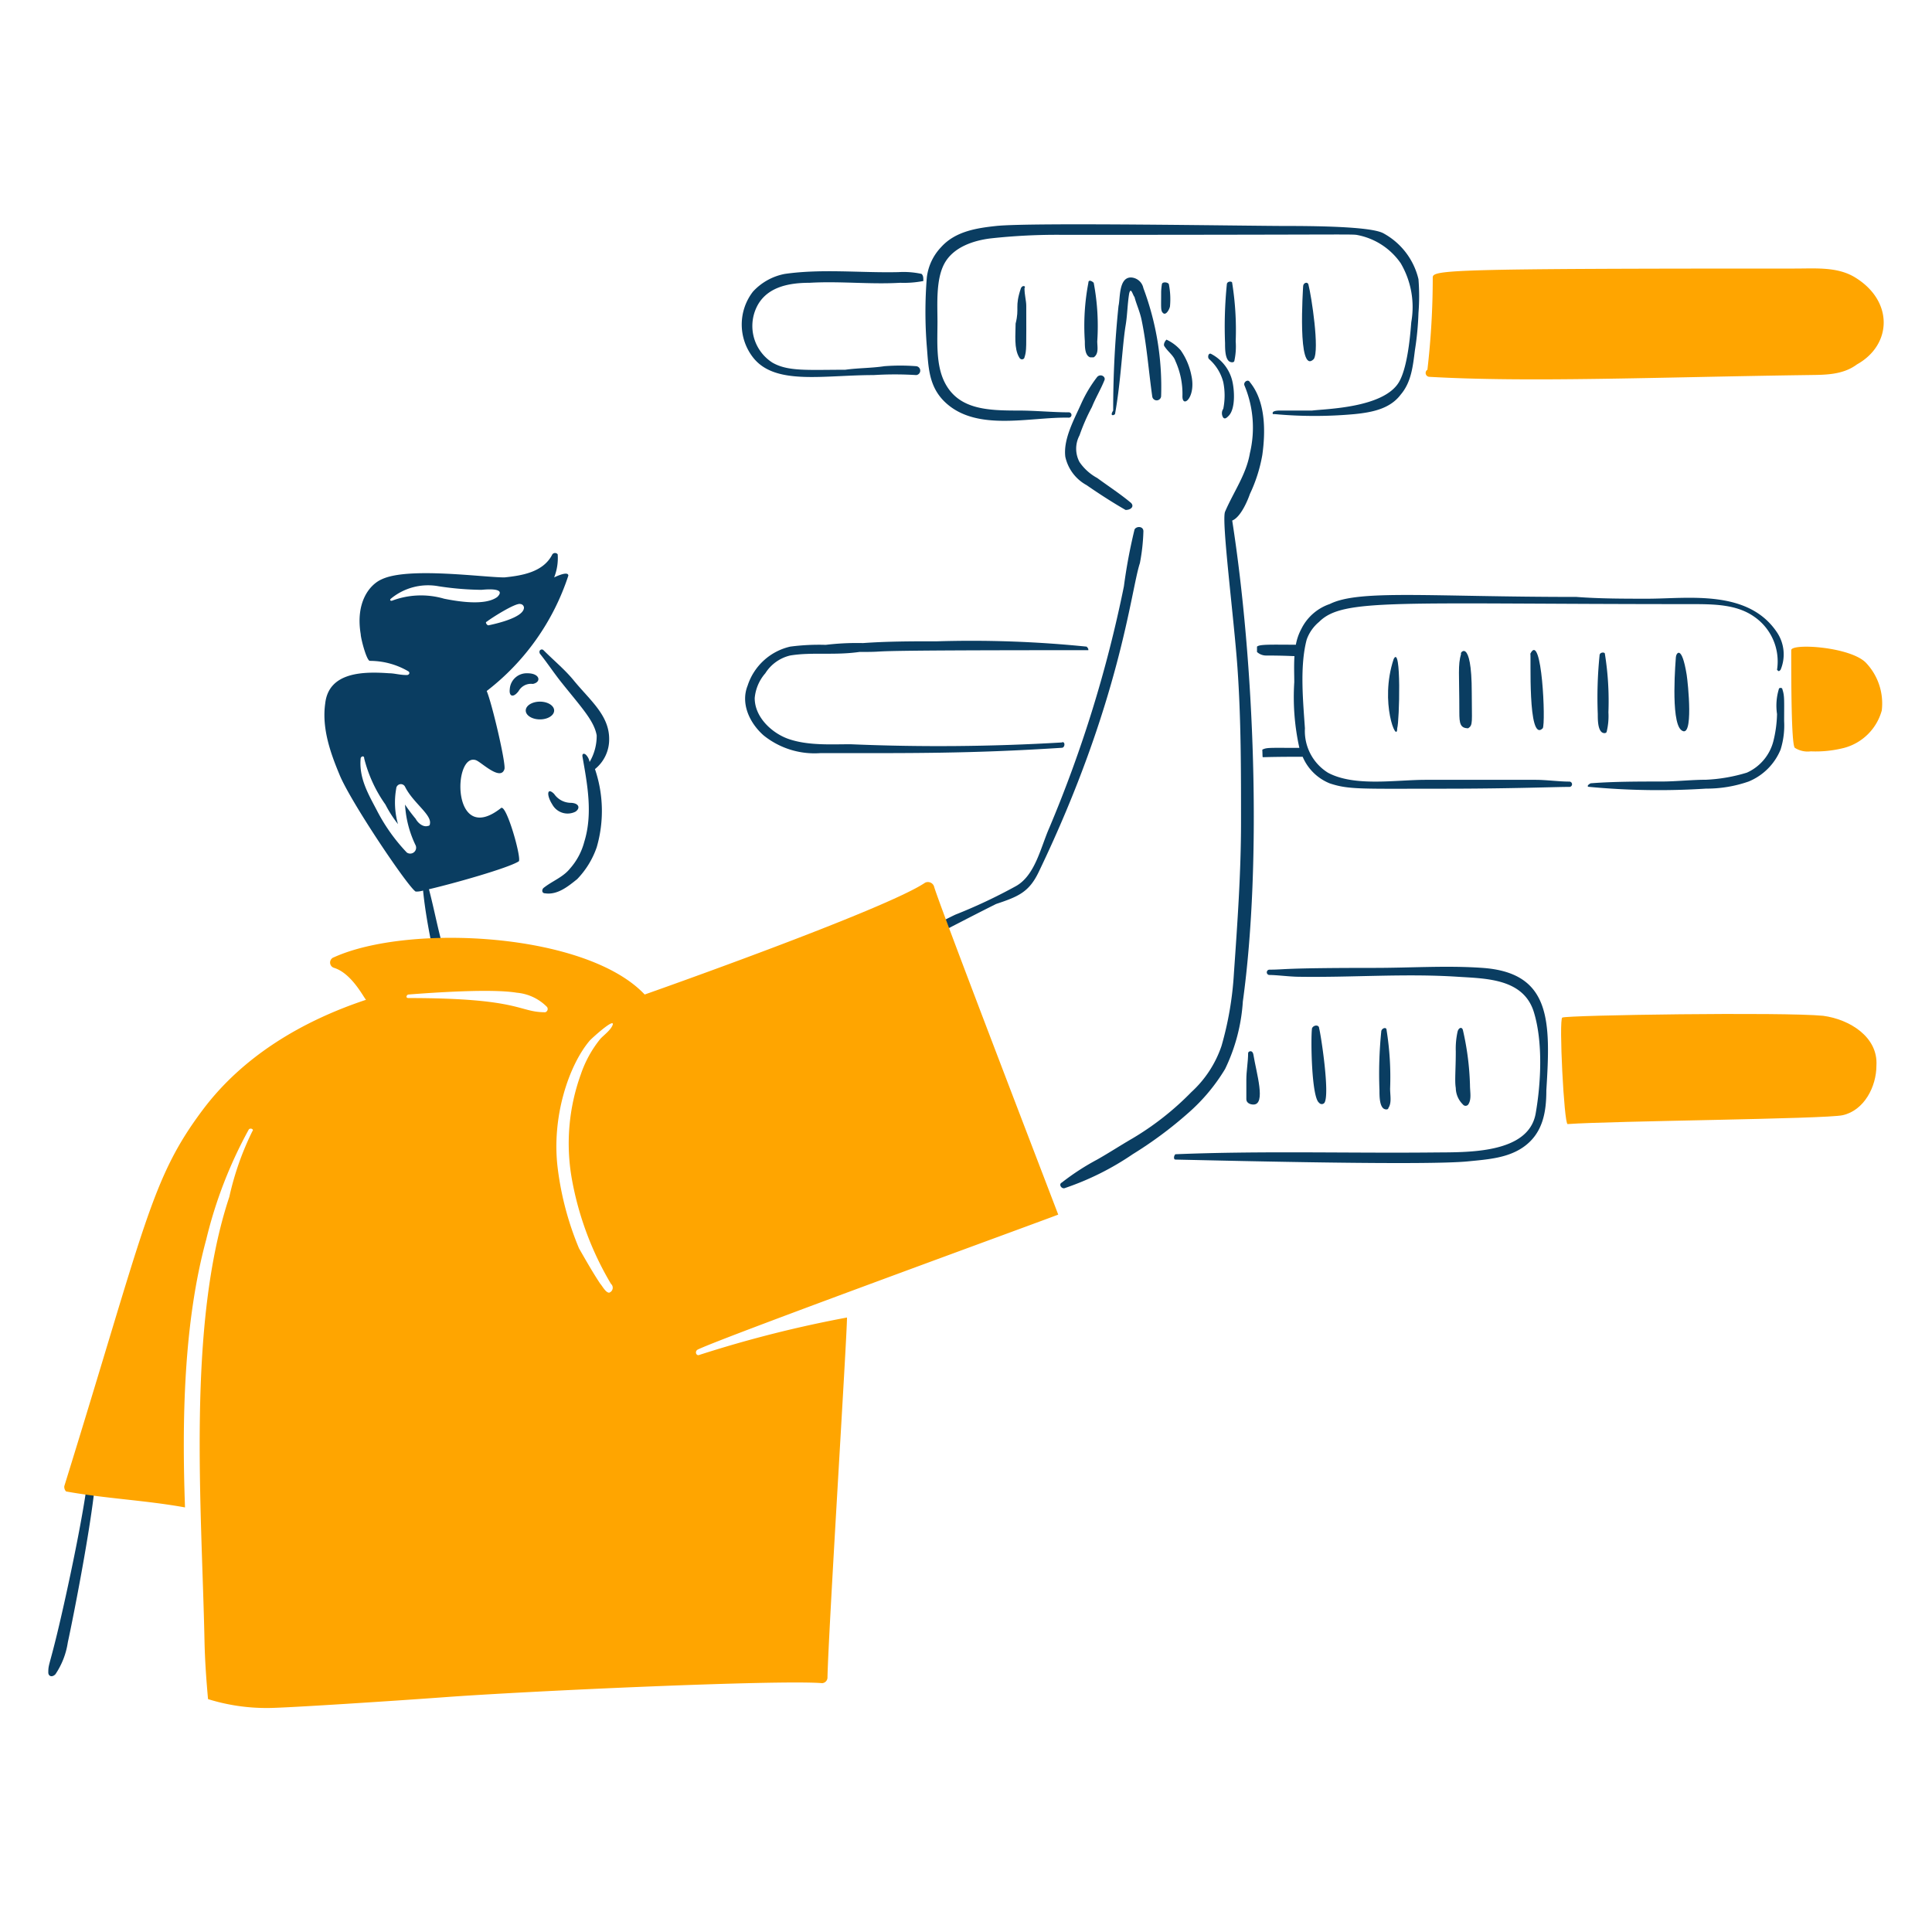 <svg viewBox="0 0 200 200" xmlns="http://www.w3.org/2000/svg" id="Change-Setting-4--Streamline-Brooklyn"><desc>Change Setting 4 Streamline Illustration: https://streamlinehq.com</desc><path d="M51.852 83.658c-5.144 4.043 -4.981 -5.824 -2.572 -4.96 0.547 0.2 2.545 2.2 2.94 0.918 0.172 -0.555 -1.286 -6.8 -1.837 -8.084a24.8 24.8 0 0 0 8.451 -11.943c0 -0.551 -1.469 0.184 -1.469 0.184a5.435 5.435 0 0 0 0.367 -2.389 0.345 0.345 0 0 0 -0.551 0c-0.919 1.838 -3.123 2.2 -4.961 2.389 -2.2 0 -9.922 -1.1 -12.678 0.184 -1.286 0.551 -2.756 2.388 -2.2 5.7 0 0.368 0.551 2.573 0.918 2.756a7.867 7.867 0 0 1 4.042 1.1c0.184 0.183 0 0.367 -0.183 0.367 -0.735 0 -1.287 -0.184 -1.838 -0.184 -2.572 -0.183 -6.247 -0.183 -6.614 3.124 -0.368 2.572 0.551 5.145 1.47 7.35 1.1 2.755 7.165 11.759 7.9 12.126a2.427 2.427 0 0 0 0.76 -0.106c0.191 1.934 0.542 3.86 0.894 5.618 0.183 1.1 1.286 1.286 1.1 0 -0.523 -1.918 -0.881 -3.836 -1.387 -5.754 2.617 -0.612 8.162 -2.178 9.288 -2.881 0.366 -0.186 -1.292 -6.066 -1.84 -5.515Zm2.022 -21.129a0.4 0.4 0 0 1 0.367 0.367c0 1.133 -3.534 1.8 -3.675 1.838 -0.183 0 -0.367 -0.368 -0.183 -0.368 0.204 -0.205 2.987 -2.005 3.491 -1.837ZM44.5 85.312a0.18 0.18 0 0 1 -0.184 0.184c-0.551 0.184 -1.1 -0.368 -1.286 -0.735a16.558 16.558 0 0 1 -1.1 -1.47 11.078 11.078 0 0 0 1.1 4.226 0.612 0.612 0 0 1 -0.918 0.735 18.76 18.76 0 0 1 -3.124 -4.41c-0.882 -1.673 -1.837 -3.307 -1.653 -5.328 0 -0.184 0.367 -0.368 0.367 0a14.207 14.207 0 0 0 2.2 4.777 12.339 12.339 0 0 0 1.298 2.021 8.149 8.149 0 0 1 -0.184 -3.675 0.482 0.482 0 0 1 0.919 -0.183c0.832 1.673 2.808 2.898 2.565 3.858Zm-3.855 -23.151c-0.19 0.09 -0.348 -0.027 -0.184 -0.183a6.034 6.034 0 0 1 4.961 -1.286 31.121 31.121 0 0 0 4.409 0.367c0.1 0 2.716 -0.327 1.654 0.735 -1.246 0.934 -4.037 0.479 -5.512 0.184a8.524 8.524 0 0 0 -5.328 0.183Z" fill="#0a3d61" stroke-width="1"></path><path d="M61.591 79.616a3.925 3.925 0 0 0 1.469 -3.123c0 -2.47 -2 -4.013 -3.674 -6.064 -0.908 -1.111 -2.021 -2.021 -3.124 -3.123 -0.184 -0.184 -0.551 0 -0.367 0.367 0.735 0.919 1.47 2.022 2.2 2.94 2.162 2.7 3.4 4 3.674 5.512a5.307 5.307 0 0 1 -0.735 2.756 1.394 1.394 0 0 0 -0.367 -0.735c-0.184 -0.183 -0.429 -0.17 -0.368 0.184 0.481 2.769 1.1 5.88 0.184 8.819a6.749 6.749 0 0 1 -1.47 2.756c-0.735 0.919 -1.837 1.287 -2.756 2.022 -0.184 0.183 -0.184 0.551 0.184 0.551 1.286 0.183 2.388 -0.735 3.307 -1.47a8.94 8.94 0 0 0 2.026 -3.308 13.467 13.467 0 0 0 -0.183 -8.084Z" fill="#0a3d61" stroke-width="1"></path><path d="M92.091 98.725c3.077 -0.88 4.974 -2.12 11.024 -5.145 2.31 -0.77 3.409 -1.227 4.409 -3.307C116 72.634 117.068 61.091 118 58.3a20.215 20.215 0 0 0 0.365 -3.3c0 -0.552 -0.735 -0.552 -0.919 -0.184a55.526 55.526 0 0 0 -1.1 5.88 131.358 131.358 0 0 1 -7.717 24.988c-0.9 2.03 -1.47 4.96 -3.491 6.063a54.577 54.577 0 0 1 -6.247 2.94c-2.225 1.061 -4.41 2.388 -6.8 3.491 -0.552 0.179 -0.368 0.547 0 0.547Z" fill="#0a3d61" stroke-width="1"></path><path d="M117.079 52.056c-1.1 -0.919 -2.216 -1.639 -3.491 -2.572a5.25 5.25 0 0 1 -1.838 -1.654 2.924 2.924 0 0 1 0 -2.756 20.5 20.5 0 0 1 1.286 -2.94c0.368 -0.918 0.919 -1.837 1.287 -2.756 0.183 -0.367 -0.368 -0.735 -0.735 -0.367a13.686 13.686 0 0 0 -1.654 2.756c-0.735 1.653 -1.876 3.679 -1.654 5.512a4.411 4.411 0 0 0 2.2 2.94c1.3 0.9 2.756 1.837 4.042 2.572 0.557 0 0.924 -0.368 0.557 -0.735Z" fill="#0a3d61" stroke-width="1"></path><path d="M115.425 42.869c0.605 -3.327 0.754 -7.094 1.1 -9.187 0.184 -1.1 0.184 -2.2 0.368 -3.307 0.184 -0.735 0.367 0.184 0.551 0.368 0.184 0.735 0.545 1.471 0.735 2.388 0.534 2.576 0.735 5.329 1.1 7.9a0.462 0.462 0 0 0 0.919 0 29.118 29.118 0 0 0 -1.837 -11.208 1.376 1.376 0 0 0 -1.286 -1.1c-1.286 0 -1.1 2.2 -1.286 2.939a104.274 104.274 0 0 0 -0.552 10.841c-0.363 0.55 0.004 0.55 0.188 0.366Z" fill="#0a3d61" stroke-width="1"></path><path d="M125.163 37.173a4.737 4.737 0 0 1 1.47 2.389 6.949 6.949 0 0 1 0 2.756 0.82 0.82 0 0 0 0 0.919c0.184 0.183 0.367 0 0.551 -0.184 0.72 -0.72 0.62 -2.663 0.368 -3.675a4.287 4.287 0 0 0 -2.205 -2.756c-0.262 -0.093 -0.368 0.368 -0.184 0.551Z" fill="#0a3d61" stroke-width="1"></path><path d="M129.389 51.137a15.625 15.625 0 0 0 1.286 -4.042c0.334 -2.393 0.368 -5.512 -1.286 -7.533 -0.184 -0.368 -0.735 0 -0.551 0.367a11.333 11.333 0 0 1 0.551 6.982c-0.368 2.2 -1.7 4.022 -2.572 6.064 -0.389 0.91 0.925 11.023 1.286 16.168 0.374 5.328 0.367 10.657 0.367 15.985 0 5.145 -0.361 10.29 -0.735 15.618a34.277 34.277 0 0 1 -1.286 7.533 11.447 11.447 0 0 1 -3.123 4.777 29.706 29.706 0 0 1 -6.064 4.777c-1.282 0.741 -2.388 1.47 -3.674 2.2a25.2 25.2 0 0 0 -3.675 2.389c-0.368 0.183 0 0.735 0.367 0.551a28.876 28.876 0 0 0 6.982 -3.491 41.559 41.559 0 0 0 5.7 -4.226 19.217 19.217 0 0 0 3.859 -4.593 18.77 18.77 0 0 0 1.837 -6.982c2.009 -14.568 1.167 -35.266 -1.1 -49.793 0.912 -0.362 1.647 -2.2 1.831 -2.751Z" fill="#0a3d61" stroke-width="1"></path><path d="M9.226 151.641c-0.26 3.9 -2.382 13.641 -3.307 17.454C5.093 172.5 5 172.3 5 173.138c0 0.367 0.367 0.551 0.735 0.183a7.994 7.994 0 0 0 1.286 -3.307c0.535 -2.436 2.94 -14.532 2.94 -18.373 -0.184 -0.552 -0.735 -0.552 -0.735 0Z" fill="#0a3d61" stroke-width="1"></path><path d="M120.57 35.887c0.367 0.551 0.918 0.919 1.1 1.47a8.232 8.232 0 0 1 0.735 3.675c0 1.277 1.437 0.1 0.919 -2.2a6.807 6.807 0 0 0 -1.1 -2.572 4.408 4.408 0 0 0 -1.47 -1.1c-0.184 0.176 -0.368 0.54 -0.184 0.727Z" fill="#0a3d61" stroke-width="1"></path><path d="M72.431 140.249c-0.368 0.184 -0.554 -0.372 -0.184 -0.551 2.739 -1.324 36.931 -13.78 37.3 -13.964 -1.469 -3.859 -12.494 -32.521 -12.861 -33.991a0.672 0.672 0 0 0 -0.919 -0.368c-4.042 2.756 -28.479 11.392 -29.03 11.576C60.672 96.52 42.3 95.6 34.581 99.092a0.574 0.574 0 0 0 0 1.1c1.824 0.564 3.06 3.059 3.308 3.307 -6.615 2.2 -12.737 5.835 -16.9 11.391 -5.362 7.152 -5.9 11.774 -14.331 38.952a0.678 0.678 0 0 0 0.183 0.552c4.043 0.735 8.268 0.918 12.311 1.653 -0.32 -8.945 -0.16 -19.073 2.2 -27.744a45.807 45.807 0 0 1 4.41 -11.391c0.184 -0.184 0.551 0 0.368 0.183a29.865 29.865 0 0 0 -2.389 6.8c-4.405 13.214 -2.863 31.994 -2.572 45.933 0.042 2.021 0.183 4.043 0.367 6.064a20.291 20.291 0 0 0 6.247 0.918c1.838 0 13.776 -0.786 18.006 -1.1 8.812 -0.658 34.91 -1.837 39.32 -1.47a0.59 0.59 0 0 0 0.551 -0.551c0.092 -4.78 2.021 -35.277 2.021 -37.3a123.68 123.68 0 0 0 -15.25 3.86ZM59.2 122.059a32.508 32.508 0 0 0 4.044 10.841 0.538 0.538 0 0 1 -0.184 0.918c-0.367 0 -0.735 -0.735 -0.918 -0.918 -0.735 -1.1 -1.47 -2.389 -2.205 -3.675a31.491 31.491 0 0 1 -2.2 -8.268c-0.676 -5.391 1.2 -10.748 3.307 -13.229 0.168 -0.2 2.573 -2.389 2.389 -1.654 -0.184 0.551 -0.936 1.086 -1.286 1.47a11.858 11.858 0 0 0 -2.021 3.675 21.036 21.036 0 0 0 -0.926 10.84Zm-5.7 -19.292a4.989 4.989 0 0 1 3.124 1.47 0.352 0.352 0 0 1 -0.184 0.551c-2.791 0 -2.485 -1.47 -14.148 -1.47 -0.367 0 -0.183 -0.367 0 -0.367 2.562 -0.197 8.58 -0.623 11.214 -0.184Z" fill="#ffa500" stroke-width="1"></path><path d="M133.247 23.393c-4.091 0 -26.553 -0.386 -30.132 0 -2.018 0.218 -4.226 0.551 -5.7 2.2a5.479 5.479 0 0 0 -1.47 3.124 44.636 44.636 0 0 0 0 7.165c0.17 2.023 0.16 4.066 1.837 5.7 3.263 3.17 8.817 1.562 12.862 1.654a0.276 0.276 0 0 0 0 -0.552c-1.654 0 -3.491 -0.183 -5.145 -0.183 -3.242 0 -6.288 -0.083 -7.717 -2.94 -0.918 -1.837 -0.735 -4.226 -0.735 -6.247 0 -1.837 -0.183 -4.41 0.735 -6.063s2.944 -2.35 4.778 -2.573a62.527 62.527 0 0 1 7.533 -0.367c27.857 0 29.592 -0.081 30.316 0a7.067 7.067 0 0 1 4.593 2.94 8.96 8.96 0 0 1 1.1 6.063c-0.045 0.272 -0.254 4.514 -1.286 6.247 -1.595 2.677 -7.584 2.762 -9 2.94h-3.308c-0.183 0 -0.918 0 -0.735 0.367h0.184a45.216 45.216 0 0 0 8.268 0c1.838 -0.184 3.675 -0.551 4.777 -2.021 1.1 -1.286 1.261 -2.943 1.47 -4.593a30.766 30.766 0 0 0 0.368 -3.859 22.113 22.113 0 0 0 0 -3.491 7.326 7.326 0 0 0 -3.675 -4.777c-0.878 -0.44 -3.785 -0.734 -9.918 -0.734Z" fill="#0a3d61" stroke-width="1"></path><path d="M164.482 81.454a76.382 76.382 0 0 0 12.127 0.183 13.15 13.15 0 0 0 4.41 -0.735 6.066 6.066 0 0 0 3.307 -3.307 8.334 8.334 0 0 0 0.367 -2.94c0 -2.211 0.052 -2.6 -0.183 -3.307 0 -0.184 -0.368 -0.184 -0.368 0a5.905 5.905 0 0 0 -0.184 2.572 12.677 12.677 0 0 1 -0.367 2.756 4.9 4.9 0 0 1 -2.756 3.308 17.028 17.028 0 0 1 -4.226 0.735c-1.47 0 -3.124 0.183 -4.593 0.183 -2.389 0 -4.961 0 -7.35 0.184 -0.366 0.184 -0.366 0.368 -0.184 0.368Z" fill="#0a3d61" stroke-width="1"></path><path d="M121.672 120.038c6.836 0.149 26.057 0.614 30.316 0.184 2.02 -0.2 4.065 -0.334 5.7 -1.47 2.051 -1.428 2.389 -3.675 2.389 -5.88 0.445 -7.127 0.533 -12.174 -6.615 -12.677 -3.67 -0.259 -7.349 0 -11.208 0 -9.726 0 -9.1 0.183 -10.84 0.183a0.276 0.276 0 0 0 0 0.552c0.735 0 2.021 0.168 2.94 0.183 5.514 0.092 11.023 -0.356 16.536 0 2.939 0.19 6.833 0.173 7.9 3.675 0.949 3.114 0.731 7.349 0.183 10.473 -0.74 4.225 -7.166 4.008 -10.473 4.042 -9 0.092 -17.822 -0.184 -26.825 0.184 -0.187 0.184 -0.187 0.547 -0.003 0.551Z" fill="#0a3d61" stroke-width="1"></path><path d="M188.735 105.155c-4.079 -0.407 -26.5 -0.073 -27.009 0.184 -0.367 0.184 0.184 11.024 0.552 11.024 4.6 -0.329 26.7 -0.518 28.479 -0.918 2.217 -0.5 3.49 -2.94 3.49 -5.145 0.184 -2.94 -2.755 -4.777 -5.512 -5.145Z" fill="#ffa500" stroke-width="1"></path><path d="M112.485 66.939a117.8 117.8 0 0 0 -15.434 -0.552c-2.572 0 -5.144 0 -7.716 0.184a27.1 27.1 0 0 0 -3.859 0.184 22.711 22.711 0 0 0 -3.675 0.183 6.051 6.051 0 0 0 -4.409 4.043c-0.735 1.837 0.189 3.852 1.653 5.144a8.4 8.4 0 0 0 5.88 1.838c9.352 0 15.463 0.063 24.988 -0.552 0.367 0 0.367 -0.735 0 -0.551a215.522 215.522 0 0 1 -21.865 0.184c-2.021 0 -4.4 0.156 -6.43 -0.551 -1.646 -0.574 -3.491 -2.2 -3.491 -4.226a4.515 4.515 0 0 1 1.1 -2.572 4.169 4.169 0 0 1 2.573 -1.838c2.236 -0.372 4.55 0.006 7.166 -0.367 4.525 0 -3.412 -0.184 23.7 -0.184 0.003 -0.1 0.003 -0.184 -0.181 -0.367Z" fill="#0a3d61" stroke-width="1"></path><path d="M192.043 28.722C190.215 27.6 188 27.8 185.8 27.8c-35.716 0 -37.482 0.139 -37.482 0.919a83.176 83.176 0 0 1 -0.552 9.554 0.4 0.4 0 0 0 0.184 0.735c10.309 0.589 23.283 0.039 39.32 -0.184 1.653 -0.023 3.491 0 4.96 -1.1 3.623 -2.014 3.824 -6.546 -0.187 -9.002Z" fill="#ffa500" stroke-width="1"></path><path d="M193.145 68.592c-1.653 -1.653 -7.717 -2.021 -7.717 -1.286 0 2.94 0 9.738 0.368 10.105a2.465 2.465 0 0 0 1.653 0.368 11.849 11.849 0 0 0 3.491 -0.368 5.521 5.521 0 0 0 3.859 -3.858 6.108 6.108 0 0 0 -1.654 -4.961Z" fill="#ffa500" stroke-width="1"></path><path d="M183.958 65.469c-3 -4.5 -9.238 -3.491 -13.412 -3.491 -2.389 0 -4.961 0 -7.35 -0.184 -15.27 0 -22.5 -0.786 -25.539 0.735a5.1 5.1 0 0 0 -2.94 2.572 5.523 5.523 0 0 0 -0.57 1.641c-2.516 -0.005 -3.766 -0.061 -4.023 0.2v0.551a1.407 1.407 0 0 0 0.919 0.367c1.794 0 2.559 0.054 2.958 0.06 -0.062 0.944 -0.019 1.886 -0.019 2.7a24.247 24.247 0 0 0 0.528 6.8c-3.109 0 -3.36 -0.054 -3.835 0.184l0.025 0.735c0.1 0.1 -0.462 0 4.151 0a5.119 5.119 0 0 0 2.806 2.756c1.984 0.661 3.253 0.551 11.759 0.551 7.244 0 12 -0.2 13.045 -0.183a0.276 0.276 0 1 0 0 -0.552c-1.1 0 -2.388 -0.183 -3.491 -0.183h-11.391c-3.124 0 -7.35 0.735 -10.106 -0.735a5.081 5.081 0 0 1 -2.388 -4.594c-0.184 -2.756 -0.551 -6.43 0.183 -9.187a4.2 4.2 0 0 1 1.287 -1.837c2.477 -2.477 7.834 -1.837 38.4 -1.837 2.389 0 4.777 0 6.615 1.286a5.626 5.626 0 0 1 2.388 5.512c0.184 0.184 0.184 0.184 0.368 0a4.1 4.1 0 0 0 -0.368 -3.867Z" fill="#0a3d61" stroke-width="1"></path><path d="M144.272 68.225c-1.5 4.487 0.367 8.855 0.367 7.165 0.225 -0.675 0.444 -8.79 -0.367 -7.165Z" fill="#0a3d61" stroke-width="1"></path><path d="M151.253 67.673c-0.349 1.223 -0.183 2.032 -0.183 6.064 0 1.13 0.084 1.653 0.918 1.653 0.515 -0.343 0.368 -0.623 0.368 -3.674 0 -5.931 -1.323 -4.043 -1.103 -4.043Z" fill="#0a3d61" stroke-width="1"></path><path d="M159.705 75.39c0.324 -0.485 -0.085 -10.118 -1.286 -7.717 0.1 0 -0.319 9.327 1.286 7.717Z" fill="#0a3d61" stroke-width="1"></path><path d="M165.585 67.857a43.573 43.573 0 0 0 -0.184 6.063c0 0.552 0 1.47 0.368 1.838 0.183 0.184 0.5 0.176 0.551 0a6.883 6.883 0 0 0 0.183 -2.021 30.906 30.906 0 0 0 -0.367 -6.064c0 -0.183 -0.551 -0.183 -0.551 0.184Z" fill="#0a3d61" stroke-width="1"></path><path d="M173.485 68.041c0 0.1 -0.583 6.6 0.552 7.533 1.336 1.095 0.689 -4.974 0.567 -5.725 -0.521 -3.212 -1.104 -2.208 -1.119 -1.808Z" fill="#0a3d61" stroke-width="1"></path><path d="M105.687 29.824c-0.673 2.02 -0.128 1.983 -0.551 3.675 0 1.1 -0.184 2.572 0.367 3.491 0.184 0.367 0.552 0.183 0.552 0 0.231 -0.694 0.183 -1 0.183 -5.329 0 -0.551 -0.183 -1.1 -0.183 -1.837 0.183 -0.184 -0.184 -0.368 -0.368 0Z" fill="#0a3d61" stroke-width="1"></path><path d="M112.669 29.273a23.68 23.68 0 0 0 -0.367 6.063c0 0.551 0 1.47 0.551 1.654h0.367c0.551 -0.368 0.368 -1.1 0.368 -1.654a23.986 23.986 0 0 0 -0.368 -6.063c-0.184 -0.184 -0.551 -0.368 -0.551 0Z" fill="#0a3d61" stroke-width="1"></path><path d="M127 29.456a43.635 43.635 0 0 0 -0.183 6.064c0 0.551 0 1.47 0.367 1.837 0.184 0.184 0.538 0.2 0.592 0.021a7.064 7.064 0 0 0 0.143 -2.042 30.892 30.892 0 0 0 -0.367 -6.063c0 -0.184 -0.552 -0.184 -0.552 0.183Z" fill="#0a3d61" stroke-width="1"></path><path d="M134.9 29.64c0 0.1 -0.642 9.278 1.1 7.533 0.616 -0.922 -0.234 -6.491 -0.551 -7.717 -0.084 -0.336 -0.549 -0.183 -0.549 0.184Z" fill="#0a3d61" stroke-width="1"></path><path d="M135.82 106.442c-0.144 1.008 -0.061 7.186 0.735 7.717a0.345 0.345 0 0 0 0.551 0c0.583 -0.875 -0.372 -7.089 -0.551 -7.717 0 -0.368 -0.555 -0.368 -0.735 0Z" fill="#0a3d61" stroke-width="1"></path><path d="M142.985 106.809a43.626 43.626 0 0 0 -0.183 6.063c0 0.552 0 1.47 0.367 1.838 0.184 0.183 0.551 0.183 0.551 0 0.368 -0.551 0.184 -1.286 0.184 -2.021a30.906 30.906 0 0 0 -0.367 -6.064c0 -0.367 -0.552 -0.183 -0.552 0.184Z" fill="#0a3d61" stroke-width="1"></path><path d="M152.172 112.321a28.623 28.623 0 0 0 -0.735 -5.7c-0.116 -0.376 -0.457 -0.216 -0.551 0.184a8.1 8.1 0 0 0 -0.184 2.021c0 1.955 -0.124 3.065 0 3.8a2.434 2.434 0 0 0 0.74 1.71 0.344 0.344 0 0 0 0.551 0c0.363 -0.545 0.179 -1.28 0.179 -2.015Z" fill="#0a3d61" stroke-width="1"></path><path d="M129.205 109.014c0 0.919 -0.184 1.837 -0.184 2.756v2.021c0 0.368 0.368 0.551 0.735 0.551 1.319 0 0.306 -3.261 0 -5.144 -0.093 -0.574 -0.551 -0.368 -0.551 -0.184Z" fill="#0a3d61" stroke-width="1"></path><path d="M95.4 28.354a8.735 8.735 0 0 0 -2.389 -0.184c-3.861 0.092 -7.9 -0.367 -11.759 0.184a5.972 5.972 0 0 0 -3.307 1.837 5.559 5.559 0 0 0 0 6.8c2.272 2.933 7.25 1.837 12.494 1.837a35.267 35.267 0 0 1 4.41 0 0.462 0.462 0 0 0 0 -0.919 21.363 21.363 0 0 0 -3.308 0c-1.284 0.2 -2.756 0.184 -4.042 0.368 -3.879 0 -5.908 0.195 -7.533 -0.735a4.5 4.5 0 0 1 -1.47 -6.063c1.1 -1.838 3.307 -2.205 5.329 -2.205 3.123 -0.184 6.247 0.183 9.37 0a10.466 10.466 0 0 0 2.389 -0.184c-0.002 -0.368 -0.002 -0.552 -0.184 -0.736Z" fill="#0a3d61" stroke-width="1"></path><path d="M120.281 29.412a6.385 6.385 0 0 0 -0.079 0.779c0 1.684 -0.058 1.963 0.184 2.205 0.338 0.338 0.735 -0.5 0.735 -0.735a7.985 7.985 0 0 0 -0.12 -2.232c-0.066 -0.221 -0.671 -0.291 -0.72 -0.017Z" fill="#0a3d61" stroke-width="1"></path><path d="M57.365 82.189a2.11 2.11 0 0 0 1.653 0.918c0.919 0 1.1 0.551 0.551 0.919a1.806 1.806 0 0 1 -2.388 -0.735c-0.634 -0.991 -0.551 -1.837 0.184 -1.102Z" fill="#0a3d61" stroke-width="1"></path><path d="M55.16 70.8a1.467 1.467 0 0 0 -1.47 0.735c-0.551 0.735 -1.011 0.568 -0.919 -0.184a1.753 1.753 0 0 1 1.838 -1.653c1.291 -0.003 1.469 0.915 0.551 1.102Z" fill="#0a3d61" stroke-width="1"></path><path d="M54.425 73.553a1.47 0.919 0 1 0 2.94 0 1.47 0.919 0 1 0 -2.94 0Z" fill="#0a3d61" stroke-width="1"></path></svg>